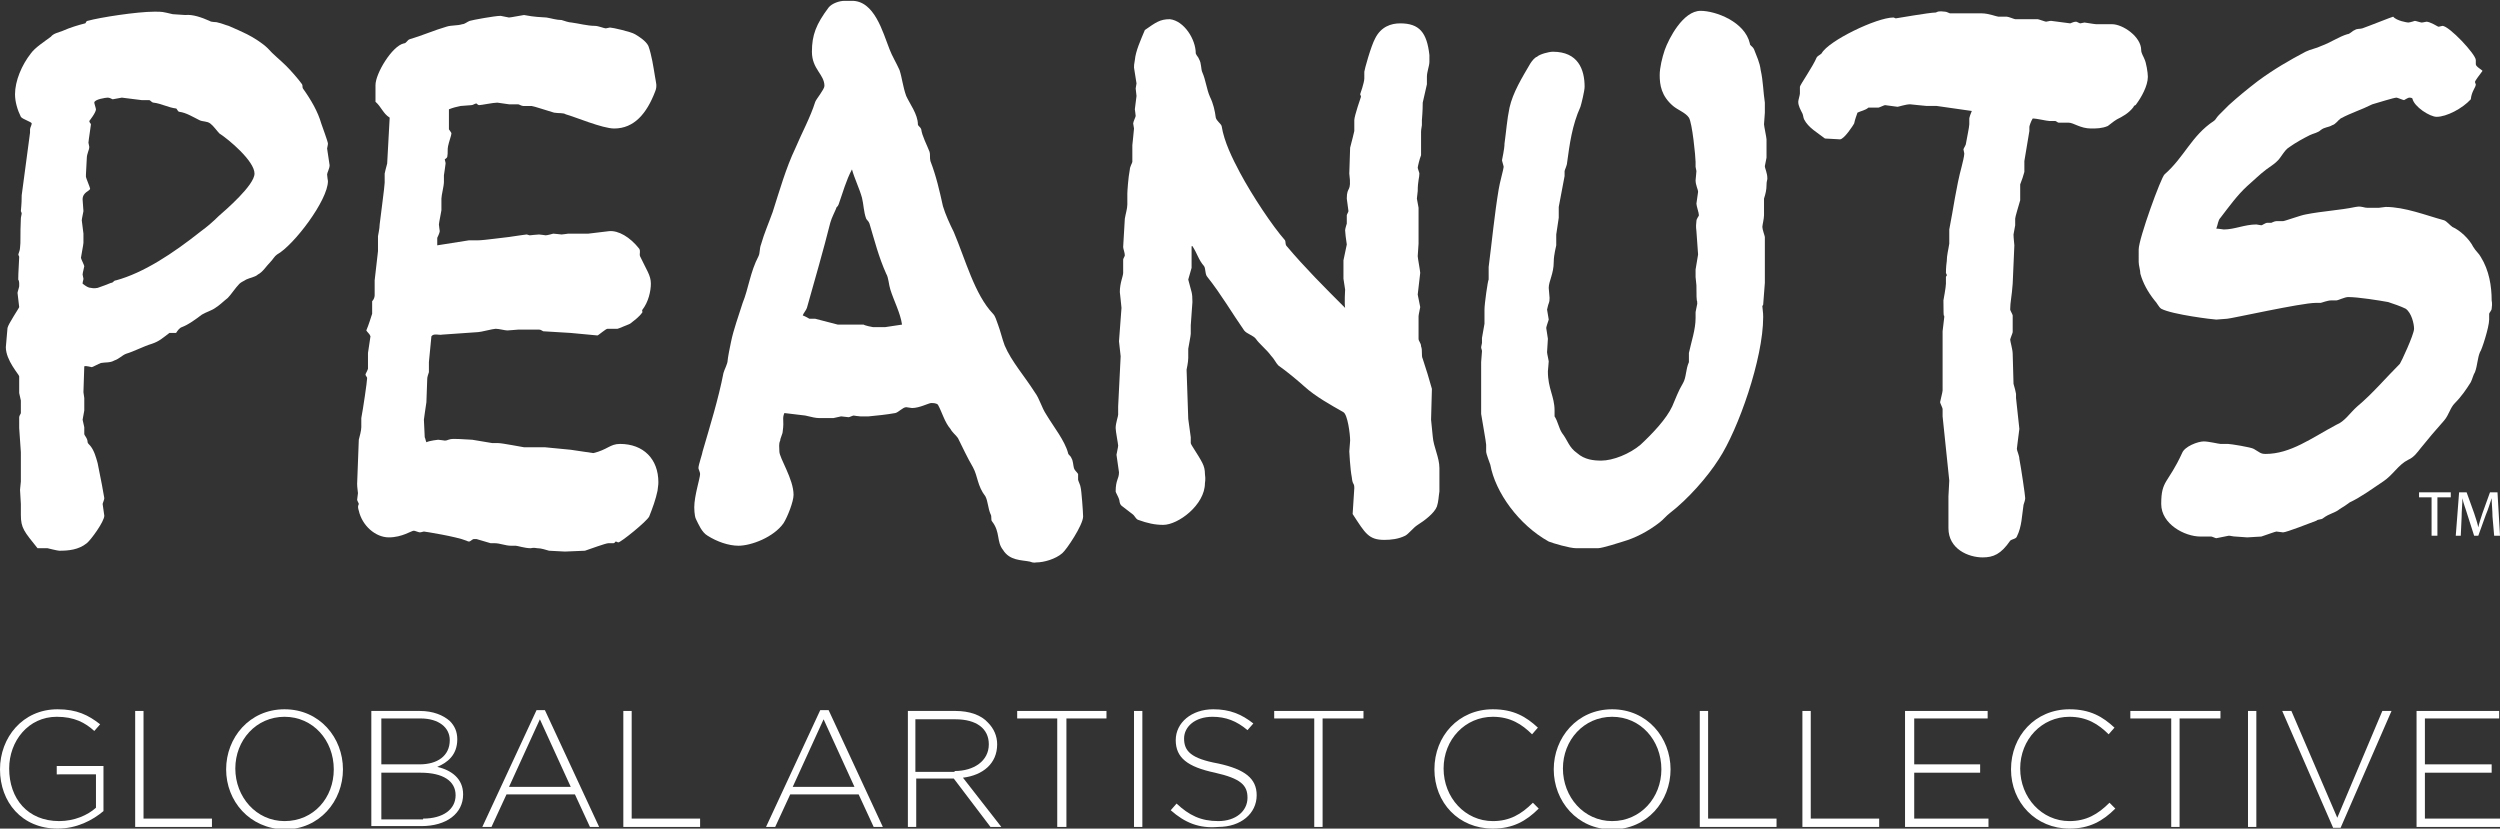 <?xml version="1.0" encoding="utf-8"?>
<!-- Generator: Adobe Illustrator 22.0.0, SVG Export Plug-In . SVG Version: 6.00 Build 0)  -->
<svg version="1.1" id="Layer_1" xmlns="http://www.w3.org/2000/svg" xmlns:xlink="http://www.w3.org/1999/xlink" x="0px" y="0px"
	 viewBox="0 0 299.6 99.3" style="enable-background:new 0 0 299.6 99.3;" xml:space="preserve">
<rect x="0" y="0" width="299.6" height="99.3" fill="#333333" stroke="none"/>
<style type="text/css">
	.st0{fill:#FFFFFF;}
</style>
<g>
	<path class="st0" d="M20.7,1.7l1.5,0.1c0.9-0.1,2,0.3,2.9,0.7c0.3,0.2,0.8,0.1,1,0.2C26.6,2.8,27,3,27.4,3.1c0.7,0.3,1.6,0.7,2.2,1
		c0.8,0.4,1.9,1.1,2.5,1.7c0.6,0.7,1.5,1.4,2.2,2.1c0.5,0.5,1.4,1.5,1.9,2.2c0.1,0.2,0,0.3,0.1,0.5c1,1.4,1.8,2.8,2.2,4.2
		c0.1,0.3,0.8,2.2,0.8,2.4c0,0.2-0.1,0.5-0.1,0.6c0,0.1,0.3,1.9,0.3,2c0,0.4-0.3,0.9-0.3,1.1c0,0.2,0.1,0.8,0.1,0.8
		c0,2.3-4.1,7.7-6.1,8.8c-0.3,0.2-0.5,0.6-0.8,0.9c-0.5,0.5-0.9,1.2-1.5,1.5c-0.3,0.3-1,0.4-1.4,0.6c-0.3,0.2-0.6,0.3-0.8,0.5
		c-0.5,0.5-1,1.3-1.4,1.7c-0.4,0.3-1,0.9-1.5,1.2c-0.4,0.3-1.1,0.5-1.6,0.8c-0.8,0.6-1.6,1.2-2.4,1.5c-0.3,0.1-0.5,0.4-0.7,0.7h-0.8
		c-0.8,0.6-1.2,1-2.1,1.3c-1,0.3-2.1,0.9-3.1,1.2c-0.5,0.2-0.8,0.6-1.4,0.8c-0.5,0.3-1.1,0.2-1.6,0.3c-0.3,0.1-1,0.5-1.1,0.5
		c-0.1,0-0.7-0.2-0.9-0.1l-0.1,3.1c0,0.1,0.1,0.6,0.1,0.7v1.5c0,0.1-0.2,1-0.2,1.1c0,0.1,0.2,0.8,0.2,0.9v0.8c0,0.2,0.4,0.5,0.4,1
		c0,0.1,0.2,0.3,0.3,0.4c0.5,0.6,0.7,1.4,0.9,2.1c0.3,1.4,0.8,4.1,0.8,4.2c0,0.2-0.2,0.6-0.2,0.7c0,0.1,0.2,1.3,0.2,1.4
		c0,0.7-1.6,2.9-2.1,3.3c-1,0.8-2.2,0.9-3.3,0.9c-0.2,0-1.4-0.3-1.4-0.3H4.5c-1.6-2-2-2.4-2-4v-1.3l-0.1-1.7c0-0.1,0.1-0.9,0.1-1
		v-3.5l-0.2-2.9V50c0-0.2,0.2-0.4,0.2-0.5V48l-0.2-0.9v-2c0-0.2-1.6-1.9-1.6-3.5l0.2-2.3c0.1-0.5,1.4-2.4,1.4-2.5
		c0-0.2-0.2-1.5-0.2-1.7c0-0.1,0.2-0.7,0.2-0.8v-0.4c-0.1-0.9-0.2,0.8,0-3.1c0-0.1-0.1-0.2-0.1-0.3c0-0.1,0.2-0.5,0.2-0.8
		c0.1-0.7,0-1.4,0.1-3.5c0-0.2,0.1-0.5,0.1-0.6c0-0.1-0.1-0.3-0.1-0.3c0-0.2,0.1-0.7,0.1-1.9l1-7.5v-0.4c0-0.2,0.2-0.5,0.2-0.7
		c0-0.2-1.1-0.5-1.3-0.8c-0.4-0.8-0.7-1.8-0.7-2.7c0-1.6,0.8-3.5,1.9-4.9c0.5-0.7,1.6-1.4,2.4-2C6.4,4,7,3.9,7.5,3.7
		C8.4,3.3,9.4,3,10.2,2.8c0.1,0,0.1-0.3,0.3-0.3c1.4-0.4,5.9-1.1,8-1.1C19.5,1.4,19.4,1.4,20.7,1.7 M13.5,11.9
		c-0.2-0.1-0.4-0.2-0.6-0.2c-0.2,0-1.6,0.2-1.6,0.6c0,0.1,0.2,0.7,0.2,0.8c0,0.4-0.8,1.4-0.8,1.4c0,0.2,0.2,0.3,0.2,0.4
		c0,0.1-0.3,2-0.3,2.2c0,0.1,0.1,0.4,0.1,0.5c0,0.4-0.3,0.8-0.3,1.4l-0.1,1.9v0.3c0,0.1,0.5,1.3,0.5,1.4c0,0.3-0.9,0.4-0.9,1.3
		l0.1,1.4c0,0.1-0.2,0.9-0.2,1.1L10,28v1.1c0,0.2-0.3,1.7-0.3,1.8c0,0.1,0.4,0.9,0.4,1c0,0.1-0.2,0.8-0.2,1c0,0.1,0.1,0.4,0.1,0.5
		c0,0.2-0.1,0.3-0.1,0.6c0.4,0.3,0.7,0.5,1,0.5c0.1,0,0.3,0.1,0.8,0c0.6-0.2,1.1-0.4,1.6-0.6c0.3,0,0.3-0.3,0.6-0.3
		c3.3-0.9,6.8-3.2,10.2-5.9c0.7-0.5,1.5-1.2,2.1-1.8c0.8-0.7,4.3-3.7,4.3-5.1c0-1.5-3.1-4.1-4.2-4.8c-0.3-0.3-0.7-0.9-1.1-1.2
		c-0.4-0.3-0.9-0.2-1.3-0.4c-0.8-0.4-1.6-0.9-2.4-1c-0.2,0-0.3-0.4-0.4-0.4c-0.9-0.1-1.8-0.6-2.7-0.7c-0.2,0-0.4-0.3-0.5-0.3h-0.9
		l-2.4-0.3L13.5,11.9z"/>
	<path class="st0" d="M65.5,2.1c0.6,0.1,1.2,0.3,1.8,0.3c0.3,0.1,0.9,0.3,1.2,0.3c0.8,0.1,1.9,0.4,2.8,0.4c0.4,0,1.1,0.3,1.3,0.3
		c0.1,0,0.4-0.1,0.5-0.1c0.3,0,2.5,0.5,3,0.8c0.5,0.3,1.3,0.8,1.6,1.4c0.4,1.1,0.6,2.5,0.8,3.7c0.1,0.7,0.3,1.1,0,1.8
		c-1,2.6-2.5,4.4-4.9,4.4c-1.4,0-4.7-1.4-5.8-1.7c-0.3-0.2-0.8-0.1-1.4-0.2c-0.7-0.2-2.5-0.8-2.7-0.8h-1c-0.2,0-0.5-0.2-0.6-0.2H61
		l-1.4-0.2c-0.5,0-1.9,0.3-2.2,0.3c-0.1,0-0.3-0.2-0.3-0.2c-0.2,0-0.4,0.2-0.6,0.2l-1.3,0.1c-0.5,0.1-0.9,0.2-1.4,0.4v2.4
		c0.2,0.3,0.3,0.4,0.3,0.5c0,0.2-0.3,1-0.4,1.5c-0.1,0.4,0,0.8-0.1,1.3c0,0.1-0.3,0.3-0.3,0.3c0,0.1,0.1,0.3,0.1,0.5
		c0,0.1-0.2,1.4-0.2,1.4v0.8c0,0.5-0.3,1.6-0.3,2v1.4c0,0.1-0.3,1.5-0.3,1.7c0,0.1,0.1,0.8,0.1,0.8c0,0.2-0.3,0.8-0.3,0.8v0.9
		l3.8-0.6h1.1c0.7,0,3.5-0.4,3.7-0.4c0.7-0.1,2-0.3,2.1-0.3c0.1,0,0.3,0.1,0.4,0.1c0,0,0.9-0.1,1.1-0.1c0.1,0,0.8,0.1,0.8,0.1
		c0.2,0,0.9-0.2,0.9-0.2c0.2,0,0.9,0.1,1,0.1c0.2,0,0.7-0.1,0.8-0.1h2.4l2.5-0.3c1.1-0.1,2.5,0.7,3.6,2.1c0.2,0.3,0,0.6,0.1,0.9
		C77.5,32.4,78,33,78,34c0,0.9-0.3,2.2-1,3.1c-0.1,0.1,0,0.3,0,0.3c-0.4,0.6-1,1-1.5,1.4C75,39,74.1,39.4,74,39.4h-1.2
		c-0.2,0-1.1,0.8-1.2,0.8l-3.2-0.3l-3.3-0.2c-0.2-0.1-0.3-0.2-0.5-0.2h-2.5c-0.1,0-1.1,0.1-1.3,0.1c-0.3,0-1-0.2-1.4-0.2
		c-0.3,0-1.8,0.4-2.1,0.4L53,40.1c-0.4,0.1-1-0.2-1.3,0.2c-0.1,1-0.2,2.1-0.3,3.1v1.2c-0.1,0.3-0.2,0.6-0.2,0.8l-0.1,2.8
		c-0.1,0.7-0.3,2-0.3,2.1l0.1,2.1c0.1,0.2,0.1,0.4,0.2,0.6c0.4-0.2,1.4-0.3,1.4-0.3c0.2,0,0.7,0.1,0.8,0.1c0.4,0,0.4-0.2,1.1-0.2
		c0.8,0,0.1,0,2.2,0.1l2.4,0.4h0.7c0.5,0,3,0.5,3.1,0.5h2.5l3.1,0.3l2.7,0.4c1.7-0.4,2-1.1,3.2-1.1c2.8,0,4.6,1.8,4.6,4.6
		c0,0.1,0,0.3-0.1,1c-0.2,1-0.6,2.1-1,3.1c-0.3,0.6-3.4,3.1-3.7,3.1c-0.1,0-0.2-0.1-0.3-0.1c-0.1,0-0.1,0.2-0.3,0.2h-0.6
		c-0.3,0-2.2,0.7-2.8,0.9l-2.4,0.1l-1.9-0.1c-0.4-0.1-0.9-0.3-1.4-0.3c-0.5-0.1-0.8,0-0.8,0c-0.7,0-1.6-0.3-1.8-0.3h-0.6
		c-0.6,0-1.3-0.3-1.9-0.3h-0.5l-1.7-0.5h-0.3c-0.2,0-0.4,0.3-0.6,0.3c-0.1,0-0.3-0.1-0.3-0.1c-1.2-0.5-5-1.1-5.1-1.1
		c-0.1,0-0.3,0.1-0.5,0.1c-0.1,0-0.6-0.2-0.7-0.2c-0.3,0-1.4,0.8-3,0.8c-1.6,0-3.2-1.4-3.6-3.2c-0.2-0.6,0-0.7,0-0.8
		c0-0.1-0.2-0.4-0.2-0.5c0-0.1,0.1-0.7,0.1-0.8c0-0.1-0.1-0.7-0.1-1.1l0.2-5.3c0.1-0.4,0.3-1.1,0.3-1.5v-1.1c0.2-1,0.7-4.4,0.7-4.8
		c0-0.1-0.2-0.3-0.2-0.4c0-0.1,0.2-0.4,0.3-0.7v-1.3v-0.6l0.3-2c-0.1-0.3-0.4-0.5-0.5-0.7c0.3-0.7,0.5-1.4,0.7-2v-1.5
		c0.2-0.2,0.3-0.5,0.3-0.7v-1.8l0.4-3.5v-1.8c0-0.1,0.2-0.9,0.2-1.4c0.1-0.9,0.6-4.6,0.6-5v-1.1c0-0.1,0.2-0.8,0.3-1.2l0.3-5.5
		c-0.8-0.5-1-1.3-1.7-1.9v-2c0-1.4,2-4.7,3.4-5c0.3,0,0.4-0.4,0.7-0.5c1.4-0.4,3-1.1,4.4-1.5c0.6-0.2,1.3-0.1,1.9-0.3
		c0.3,0,0.6-0.3,0.9-0.4c0.3-0.1,3-0.6,3.7-0.6c0.1,0,0.9,0.2,1,0.2c0.2,0,1.7-0.3,1.8-0.3C63.5,1.9,63.6,2,65.5,2.1"/>
	<path class="st0" d="M106.6,5.9c0.3,0.8,0.8,1.6,1.2,2.5c0.3,0.9,0.4,2,0.8,3.1c0.4,0.9,1.4,2.2,1.4,3.4c0,0.2,0.3,0.3,0.4,0.6
		c0.1,0.8,0.7,1.9,1,2.7c0.1,0.3,0,0.7,0.1,1.1c0.7,1.8,1.1,3.6,1.5,5.4c0.3,1,0.8,2.1,1.3,3.1c1.4,3.3,2.5,7.5,4.7,9.8
		c0.3,0.3,0.4,0.8,0.6,1.3c0.3,0.8,0.5,1.7,0.8,2.5c0.8,1.9,2.4,3.7,3.6,5.6c0.6,0.8,0.8,1.8,1.4,2.7c0.9,1.5,2.2,3.1,2.6,4.6
		c0,0.2,0.3,0.3,0.4,0.6c0.2,0.3,0.2,0.8,0.3,1.2c0.1,0.3,0.3,0.4,0.5,0.7v0.7c0,0.1,0.3,0.7,0.3,0.9c0.1,0.3,0.3,3,0.3,3.5
		c0,1-2,4-2.5,4.4c-0.8,0.7-2.2,1.1-3.1,1.1c-0.1,0-0.3,0.1-0.8-0.1c-1-0.2-2.4-0.1-3.2-1.4c-0.8-1-0.3-2.1-1.3-3.4
		c-0.2-0.2,0-0.6-0.2-0.9c-0.3-0.7-0.3-1.5-0.6-2.1c-1-1.3-0.9-2.4-1.5-3.5c-0.7-1.2-1.2-2.3-1.8-3.5c-0.2-0.3-0.7-0.7-0.9-1.1
		c-0.7-0.8-1-2-1.5-2.9c-0.2-0.2-0.6-0.2-0.8-0.2c-0.3,0-1.4,0.6-2.3,0.6c-0.1,0-0.6-0.1-0.7-0.1c-0.4,0-0.9,0.6-1.3,0.7
		c-1.1,0.2-2.2,0.3-3.2,0.4h-1c-0.2,0-0.8-0.1-0.8-0.1c-0.1,0-0.5,0.2-0.6,0.2s-0.8-0.1-0.9-0.1c-0.1,0-0.8,0.2-0.9,0.2h-1.8
		c-0.3,0-0.8-0.1-1.6-0.3L94,49.5c-0.3,0.7,0,0.8-0.2,2.2c0,0.3-0.3,0.8-0.3,1.1c-0.2,0.4-0.1,0.8-0.1,1.3c0,0.8,1.7,3.3,1.7,5.2
		c0,0.8-0.7,2.6-1.2,3.4c-1.2,1.7-3.9,2.7-5.4,2.7c-1.2,0-2.6-0.5-3.7-1.2c-0.7-0.4-1.1-1.4-1.4-2c-0.2-0.4-0.2-1.4-0.2-1.4
		c0-1.4,0.7-3.5,0.7-4c0-0.2-0.2-0.6-0.2-0.7c0-0.4,0.5-1.8,0.5-2c0.9-3.1,1.9-6.3,2.5-9.4c0.1-0.4,0.5-1.1,0.5-1.5
		c0-0.2,0.3-1.8,0.4-2.2c0.3-1.5,0.9-3.1,1.4-4.7c0.7-1.7,0.9-3.7,1.9-5.6c0.2-0.4,0.1-0.9,0.3-1.4c0.4-1.4,0.9-2.5,1.4-3.9
		c0.8-2.5,1.6-5.3,2.7-7.6c0.8-1.9,1.8-3.7,2.4-5.6c0.1-0.3,1.1-1.5,1.1-1.9c0-1.4-1.5-2-1.5-4.1c0-2,0.5-3.3,2-5.3
		c0.4-0.5,1.3-0.8,1.9-0.8h0.8C104.8,0,105.8,3.9,106.6,5.9 M100.5,24.5c-0.1,0.3-0.3,0.3-0.3,0.5c-0.2,0.5-0.5,1-0.7,1.7
		c-0.8,3.2-1.9,7-2.8,10.2c-0.1,0.3-0.4,0.6-0.5,0.9c0.3,0.1,0.8,0.4,0.8,0.4h0.7l2.7,0.7h3.1c0.1,0.1,1,0.3,1.1,0.3h1.5l2-0.3
		c-0.2-1.4-1-2.9-1.4-4.2c-0.2-0.6-0.2-1.4-0.5-1.9c-0.9-2-1.4-4-2-6c-0.1-0.3-0.3-0.4-0.4-0.6c-0.3-0.8-0.3-1.7-0.5-2.5
		c-0.3-1.1-0.9-2.3-1.2-3.4C101.4,21.6,101,23.1,100.5,24.5"/>
	<path class="st0" d="M143.3,6.4c0.1,0.3,0.3,0.4,0.4,0.7c0.3,0.5,0.2,1.2,0.4,1.6c0.4,0.9,0.5,2,0.9,2.9c0.4,0.8,0.6,1.7,0.7,2.5
		c0.1,0.4,0.6,0.7,0.7,1c0.3,1.9,1.3,3.9,2.2,5.6c1.5,2.8,3.9,6.4,5.4,8.1c0.1,0.2,0,0.5,0.2,0.7c2.2,2.6,4.4,4.8,7,7.4
		c-0.1-0.6,0-2.1,0-2.2c0-0.1-0.2-1.2-0.2-1.3v-2.2l0.4-1.9c-0.1-0.6-0.2-1.5-0.2-1.7c0-0.2,0.2-0.8,0.2-0.8v-1
		c0-0.1,0.2-0.4,0.2-0.5c0-0.1-0.2-1.4-0.2-1.5c0-1.6,0.6-0.6,0.3-3l0.1-3.1c0.2-0.7,0.5-2,0.5-2v-1.3c0-0.5,0.8-2.8,0.8-2.8
		c0-0.1-0.1-0.3-0.1-0.3c0,0,0.5-1.4,0.5-1.9V8.6c0-0.2,0.8-3.1,1.3-4c0.7-1.4,1.9-1.8,3-1.8c2.3,0,3.2,1.1,3.5,3.8v0.8
		c0,0.5-0.3,1.2-0.3,1.8v0.9l-0.5,2.2c0,1.1-0.1,2-0.1,2.1V15c0,0.1-0.1,0.5-0.1,0.8v2.8c-0.2,0.5-0.4,1.4-0.4,1.5
		c0,0.1,0.2,0.6,0.2,0.7c0,0.5-0.2,0.9-0.2,2.1c0,0.1-0.1,0.8-0.1,0.9c0,0.1,0.2,1,0.2,1.1v4.3l-0.1,1.5c0,0.2,0.3,1.8,0.3,2
		l-0.3,2.6c0,0.1,0.3,1.4,0.3,1.5c0,0.1-0.2,0.9-0.2,1.1v2.7c0,0.3,0.3,0.5,0.3,0.9c0.2,0.5,0,1.1,0.2,1.5c0.4,1.2,0.8,2.5,1.1,3.6
		l-0.1,3.7l0.2,2c0.1,1.3,0.8,2.5,0.8,3.8v2.8c-0.1,0.6-0.1,1.2-0.3,1.8c-0.3,0.8-1.5,1.7-2.3,2.2c-0.5,0.3-1.1,1.1-1.5,1.3
		c-0.8,0.4-1.7,0.5-2.5,0.5c-1.9,0-2.3-0.8-3.8-3.1l0.2-3.1c0-0.7-0.2-0.3-0.3-1.3c-0.2-1-0.3-3.1-0.3-3.1l0.1-1.3
		c0-0.8-0.3-3.1-0.8-3.4c-1.4-0.8-3.4-1.9-4.7-3.1c-0.9-0.8-2.1-1.8-3.1-2.5c-0.3-0.3-0.5-0.8-0.9-1.2c-0.5-0.7-1.4-1.4-1.8-2
		c-0.3-0.4-1.1-0.6-1.4-1c-1.4-2-2.8-4.4-4.4-6.4c-0.3-0.3-0.2-1-0.4-1.3c-0.7-0.8-0.8-1.5-1.4-2.4c0,0-0.1-0.1-0.1,0.1v2.5
		l-0.4,1.4c0.4,1.6,0.5,1.5,0.5,2.7l-0.2,2.8v1c0,0.2-0.2,1.2-0.3,1.8v1.1c0,0.5-0.2,1.4-0.2,1.4l0.2,5.9l0.3,2.2v0.7
		c0,0.2,0.9,1.4,1.4,2.4c0.2,0.4,0.3,0.8,0.3,1.3c0.1,0.7,0,1,0,1.1c0,2.6-3.2,5-5,5c-1,0-1.9-0.2-3-0.6c-0.3-0.1-0.4-0.5-0.7-0.7
		c-0.4-0.3-0.9-0.7-1.3-1c-0.3-0.3-0.2-0.6-0.3-0.8c-0.1-0.3-0.4-0.8-0.4-0.9c0-1.4,0.4-1.5,0.4-2.3c0-0.1-0.3-2-0.3-2.1
		c0-0.1,0.2-0.9,0.2-1.1c0-0.2-0.3-1.7-0.3-2.1c0-0.6,0.3-1.4,0.3-1.6v-1l0.3-6l-0.2-1.8l0.3-4c0-0.2-0.2-1.8-0.2-1.9
		c0-1.1,0.4-1.9,0.4-2.3v-1.6c0-0.1,0.2-0.4,0.2-0.5c0-0.3-0.2-0.8-0.2-1l0.2-3.4c0.1-0.6,0.3-1.2,0.3-1.7v-1.3
		c0-0.2,0.1-1.9,0.3-2.9c0-0.3,0.3-0.8,0.3-0.9v-2c0-0.1,0.2-1.8,0.2-2c0-0.1-0.1-0.5-0.1-0.6c0-0.2,0.3-0.8,0.3-0.9
		c0-0.1-0.1-0.8-0.1-0.8c0-0.1,0.2-1.5,0.2-1.6s-0.1-0.8-0.1-0.9c0-0.1,0.1-0.5,0.1-0.6c0-0.1-0.3-1.8-0.3-1.9c0-0.2,0-0.4,0.1-0.9
		c0.1-1.1,0.7-2.4,1.2-3.6c1.3-0.9,1.8-1.3,3-1.3C141.9,2.5,143.3,4.7,143.3,6.4"/>
	<path class="st0" d="M209.7,5.2c0,0.3,0.3,0.3,0.5,0.7c0.3,0.8,0.7,1.6,0.8,2.5c0.3,1.3,0.3,2.6,0.5,3.9v1.2c0,0.1-0.1,1.4-0.1,1.4
		c0,0.2,0.3,1.6,0.3,1.8v2.2c0,0.1-0.2,0.9-0.2,1c0,0.3,0.3,0.8,0.3,1.5c0,0.2-0.1,0.3-0.1,0.8c0,0.5-0.1,1-0.3,1.6v2
		c0,0.4-0.2,1.2-0.2,1.4c0,0.3,0.3,1.1,0.3,1.2v5.5l-0.2,2.6c0,0.1-0.1,0.1-0.1,0.2c0.1,0.8,0.1,1.1,0.1,1.3c0,5-3,13.5-5.3,17
		c-1.4,2.2-3.7,4.8-5.9,6.5c-0.4,0.3-0.8,0.8-1.2,1.1c-1.4,1.1-3,1.9-4.4,2.3c-0.3,0.1-2.5,0.8-3,0.8h-2.6c-0.8,0-2.8-0.6-3.3-0.8
		c-3.6-2-6.4-5.9-7-9.2c-0.1-0.3-0.5-1.3-0.5-1.6v-0.8c0-0.3-0.5-3-0.6-3.7v-3.8v-2.4c0-0.1,0.1-1.2,0.1-1.3c0-0.2-0.1-0.3-0.1-0.5
		c0-0.1,0.1-0.4,0.1-0.5v-0.6l0.3-1.7v-1.7c0-0.7,0.4-3.5,0.5-3.6V32c0.4-3.1,0.7-6.3,1.2-9.3c0.1-0.7,0.6-2.5,0.6-2.7
		c0-0.1-0.2-0.7-0.2-0.8c0-0.1,0.3-1.3,0.3-2c0.2-1.4,0.3-2.9,0.6-4.3c0.4-1.8,1.5-3.6,2.5-5.3c0.2-0.3,0.5-0.7,0.8-0.8
		c0.3-0.3,1.4-0.6,1.9-0.6c3,0,3.8,2.1,3.8,4.2c0,0.5-0.4,2.1-0.5,2.4c-1,2.2-1.3,4.5-1.6,6.7c0,0.3-0.3,0.9-0.3,1v0.6l-0.7,3.7v1.3
		l-0.3,2v1.3c0,0.1-0.3,1.1-0.3,2c0,1.4-0.6,2.3-0.6,3.1c0,0.1,0.1,1.1,0.1,1.2c0,0.7-0.1,0.4-0.3,1.4l0.2,1.2
		c-0.1,0.3-0.3,0.9-0.3,1c0,0.1,0.2,1.2,0.2,1.3c0,0.1-0.1,1.5-0.1,1.6c0,0.2,0.2,1,0.2,1.1c0,0.2-0.1,1.1-0.1,1.2
		c0,2.1,0.8,3,0.8,4.7v0.7c0.4,0.6,0.5,1.4,0.9,2c0.7,0.9,0.8,1.7,1.8,2.4c0.9,0.8,2,0.9,2.9,0.9c1.4,0,3.4-0.8,4.7-1.9
		c1.5-1.4,3.1-3.1,3.8-4.6c0.4-0.9,0.7-1.8,1.3-2.8c0.4-0.7,0.3-1.6,0.7-2.5v-1.1c0.3-1.4,0.8-2.8,0.8-4.2v-0.7c0-0.1,0.2-0.9,0.2-1
		c0-0.8-0.1,0.5-0.1-2.2c0-0.1-0.1-0.9-0.1-1v-0.9l0.3-1.8l-0.2-2.8c0-0.2-0.1-0.4,0-1.2c0-0.3,0.3-0.6,0.3-0.7
		c0-0.3-0.3-1.1-0.3-1.4c0-0.1,0.2-1.3,0.2-1.4c0-0.3-0.3-0.8-0.3-1.4c0-0.1,0.1-0.9,0.1-1.1c0-0.1-0.1-0.4-0.1-0.5v-0.6
		c0-0.6-0.4-4.7-0.8-5.3c-0.4-0.6-1.3-0.9-1.9-1.4c-1.4-1.2-1.6-2.5-1.6-3.7c0-0.9,0.3-2.1,0.6-3c0.5-1.4,2.2-4.7,4.3-4.7
		C205.6,1.3,209.1,2.6,209.7,5.2"/>
	<path class="st0" d="M233.1,1.4c0.2,0,0.5,0.2,0.6,0.2h3.8c0.8,0,1.8,0.4,2,0.4h1c0.2,0,0.9,0.3,1,0.3h2.7c0.1,0,0.9,0.3,1,0.3
		c0.1,0,0.4-0.1,0.6-0.1l2.3,0.3c0.2-0.1,0.5-0.2,0.7-0.2c0.1,0,0.4,0.2,0.5,0.2c0.1,0,0.4-0.1,0.5-0.1c0.1,0,1.2,0.2,1.4,0.2h1.9
		c1.3,0,3.5,1.5,3.5,3.1c0,0.4,0.3,0.8,0.4,1.1c0.2,0.4,0.4,1.6,0.4,2.1c0,1.1-0.8,2.5-1.4,3.3c-0.1,0.2-0.3,0.1-0.3,0.3
		c-0.6,0.8-1.4,1.2-2,1.5c-0.5,0.3-0.8,0.6-1.1,0.8c-0.7,0.3-1.4,0.3-2,0.3c-1.3,0-2.1-0.7-2.7-0.7h-1.2c-0.1,0-0.3-0.2-0.4-0.2
		h-0.7c-0.3,0-1.5-0.3-2-0.3c-0.2,0.3-0.4,0.9-0.4,1v0.5l-0.6,3.6v1.3c-0.1,0.4-0.3,1-0.5,1.5v1.9c-0.2,0.7-0.6,2-0.6,2.2V27
		l-0.2,1.1c0,0.4,0.1,1.2,0.1,1.3l-0.2,4.6c-0.1,1.5-0.3,2.2-0.3,3.1c0,0.1,0.3,0.6,0.3,0.7v2c0,0.1-0.3,0.8-0.3,0.9
		c0,0.2,0.3,1.2,0.3,1.7l0.1,3.6c0.1,0.3,0.3,1.1,0.3,1.2v0.5l0.4,3.7c-0.1,0.8-0.3,2.3-0.3,2.4c0,0.2,0.3,0.8,0.3,1.2
		c0.2,1,0.7,4.4,0.7,4.7c0,0.2-0.1,0.5-0.2,0.8c-0.2,1.3-0.2,2.6-0.8,3.8c-0.1,0.3-0.6,0.3-0.8,0.5c-1.1,1.6-2,2-3.3,2
		c-1.7,0-4.1-1-4.1-3.5v-3.8l0.1-1.9l-0.8-7.7v-0.9c0-0.1-0.3-0.7-0.3-0.8s0.3-1.2,0.3-1.4v-7.1c0-0.1,0.2-1.6,0.2-1.7
		c0-0.6-0.1,0.8-0.1-2c0,0,0.3-1.6,0.3-2v-0.8c0-0.1,0.1-0.1,0.1-0.2c0-0.2-0.1-0.2-0.1-0.3c0-0.1,0-0.7,0.1-1.4
		c0-0.7,0.2-1.4,0.3-2.1v-1.7c0.5-2.5,0.8-5,1.5-7.6c0.1-0.4,0.3-1.2,0.3-1.5c0-0.1-0.1-0.4-0.1-0.5c0-0.1,0.3-0.5,0.3-0.7
		c0.1-0.6,0.4-2,0.4-2.3v-0.7c0-0.1,0.2-0.7,0.3-0.9l-4.2-0.6h-1.2c-0.2,0-1.9-0.2-2-0.2c-0.5,0-1.4,0.3-1.5,0.3l-1.5-0.2
		c-0.1,0-0.7,0.3-0.8,0.3h-1.2c-0.3,0.3-0.9,0.4-1.3,0.6c-0.1,0.3-0.3,0.8-0.4,1.3c-0.1,0.2-1.2,1.9-1.7,1.9l-1.8-0.1
		c-0.9-0.7-2-1.3-2.5-2.3c-0.1-0.2-0.1-0.5-0.2-0.7c-0.2-0.4-0.5-0.9-0.5-1.4c0-0.2,0.2-0.8,0.2-1v-0.8c0-0.2,1.6-2.5,2-3.5
		c0.1-0.2,0.4-0.3,0.6-0.5c0.8-1.5,6.6-4.3,8.6-4.3c0.1,0,0.2,0.1,0.3,0.1c0.1,0,4-0.7,4.8-0.7C232.2,1.4,232.3,1.3,233.1,1.4"/>
	<path class="st0" d="M288.6,2.7c0.2,0,0.8-0.2,0.8-0.2c0.1,0,0.7,0.2,0.8,0.2c0.2,0,0.5-0.1,0.6-0.1c0.4,0,1.4,0.6,1.4,0.6
		c0.2,0,0.4-0.1,0.5-0.1c0.8,0,4,3.4,4,4.1v0.5c0,0.3,0.8,0.7,0.8,0.8c-0.3,0.4-0.9,1.2-0.9,1.3c0,0.1,0.1,0.3,0.1,0.3
		c0,0.4-0.5,0.8-0.6,1.8c-1,1.1-2.9,2.1-4.1,2.1c-0.8,0-2.7-1.2-2.9-2.2c-0.1-0.1-0.3-0.1-0.4-0.1c-0.1,0-0.6,0.3-0.6,0.3
		c-0.1,0-0.8-0.3-0.9-0.3c-0.3,0-2.2,0.6-2.9,0.8c-1.4,0.7-2.5,1-3.8,1.7c-0.3,0.2-0.6,0.7-1,0.8c-0.5,0.3-0.9,0.2-1.4,0.6
		c-0.3,0.3-0.9,0.4-1.3,0.6c-0.8,0.4-1.7,0.9-2.4,1.4c-0.7,0.4-1,1.3-1.6,1.8c-0.3,0.3-0.8,0.6-1.2,0.9c-0.8,0.6-1.6,1.4-2.3,2
		c-1.2,1.1-2.2,2.5-3.2,3.8c-0.3,0.3-0.3,0.8-0.5,1.3c0.3,0,0.8,0.1,0.9,0.1c1.3,0,2.5-0.6,3.9-0.6c0.1,0,0.5,0.1,0.6,0.1
		c0.1,0,0.5-0.3,0.7-0.3h0.5c0,0,0.4-0.2,0.6-0.2h0.8c0.2,0,2.1-0.7,2.7-0.8c2-0.4,4.1-0.5,6-0.9c0.5-0.1,0.7,0,0.8,0
		c0.1,0,0.3,0.1,0.6,0.1h1.4c0.1,0,0.7-0.1,0.8-0.1c2.3,0,4.8,1,7,1.6c0.3,0.1,0.7,0.6,1,0.8c0.9,0.4,2,1.4,2.5,2.4
		c0.3,0.5,0.7,0.8,0.9,1.2c1,1.6,1.3,3.5,1.3,5.2c0,0.1,0.1,0.3,0,1c0,0.2-0.3,0.5-0.3,0.6v0.7c0,0.9-0.9,3.7-1.1,3.9
		c-0.3,0.7-0.3,1.6-0.6,2.4c-0.2,0.3-0.3,0.8-0.5,1.2c-0.5,0.8-1.1,1.7-1.9,2.5c-0.6,0.6-0.7,1.4-1.3,2.1c-0.9,1-2,2.3-2.8,3.3
		c-0.4,0.5-0.8,1.1-1.5,1.4c-1.2,0.6-1.8,1.8-3,2.6c-1.2,0.8-2.7,1.9-4,2.5c-0.4,0.3-0.7,0.5-1.2,0.8c-0.6,0.5-1.2,0.5-2,1.1
		c-0.2,0.2-0.6,0.1-0.8,0.3c-0.8,0.3-3.6,1.4-4,1.4c-0.1,0-0.7-0.1-0.8-0.1c-0.1,0-1.2,0.4-1.8,0.6l-1.7,0.1l-1.4-0.1
		c-0.3,0-0.6-0.1-0.8-0.1c-0.1,0-1.4,0.3-1.5,0.3c-0.1,0-0.5-0.2-0.6-0.2h-1.3c-1.9,0-4.7-1.5-4.7-3.9c0-2.9,0.8-2.4,2.5-6.1
		c0.3-0.8,1.9-1.4,2.6-1.4c0.6,0,1.8,0.3,2,0.3h0.9c0.3,0,2.8,0.4,3.1,0.6c0.7,0.4,0.8,0.6,1.4,0.6c3,0,5.5-1.9,8.5-3.5
		c1-0.4,1.6-1.4,2.5-2.2c1.8-1.5,3.4-3.4,5.1-5.1c0.1-0.1,1.7-3.5,1.7-4.2c0-0.6-0.3-1.9-1-2.4c-0.6-0.3-1.5-0.6-2.1-0.8
		c-1.1-0.2-3.6-0.6-4.8-0.6c-0.4,0-1.2,0.4-1.4,0.4h-0.6c-0.5,0-1.2,0.3-1.3,0.3h-0.6c-1.7,0-10.2,1.9-10.6,1.9l-1.3,0.1
		c-0.3,0-5.3-0.6-6.6-1.3c-0.3-0.2-0.5-0.7-0.8-1c-0.8-1-1.4-2.1-1.7-3.2c0-0.4-0.2-1-0.2-1.4v-1.5c0-1.3,2.7-8.7,3.1-9
		c2.4-2.1,3.2-4.6,5.9-6.4c0.2-0.1,0.3-0.4,0.6-0.7c0.3-0.3,0.8-0.8,1.2-1.2c1.1-1,2.2-1.9,3.5-2.9c1.9-1.4,3.8-2.5,5.7-3.5
		c0.6-0.3,1.3-0.4,1.9-0.7c1.1-0.4,2.1-1.1,3.1-1.4c0.3,0,0.6-0.4,0.9-0.5c0.3-0.2,0.6-0.1,0.9-0.2c0.6-0.2,3.6-1.4,3.7-1.4
		C287.2,2.5,288.5,2.7,288.6,2.7"/>
	<path class="st0" d="M0,92.2L0,92.2c0-3.8,2.7-7.2,6.9-7.2c2.3,0,3.7,0.7,5.1,1.8l-0.7,0.8c-1.1-1-2.4-1.7-4.5-1.7
		c-3.4,0-5.7,2.9-5.7,6.2v0c0,3.6,2.2,6.3,6,6.3c1.8,0,3.4-0.7,4.4-1.6v-4H6.8v-1h5.6v5.4c-1.3,1.1-3.2,2.1-5.5,2.1
		C2.6,99.3,0,96.1,0,92.2"/>
	<polygon class="st0" points="16.2,85.2 17.2,85.2 17.2,98.1 25.4,98.1 25.4,99.1 16.2,99.1 	"/>
	<path class="st0" d="M27.1,92.2L27.1,92.2c0-3.8,2.8-7.2,7-7.2c4.2,0,7,3.4,7,7.2c0,0,0,0,0,0c0,3.8-2.8,7.2-7,7.2
		C29.9,99.3,27.1,96,27.1,92.2 M40,92.2L40,92.2c0-3.5-2.5-6.3-5.9-6.3c-3.4,0-5.9,2.8-5.9,6.2v0c0,3.4,2.5,6.3,5.9,6.3
		C37.6,98.4,40,95.6,40,92.2"/>
	<path class="st0" d="M44.6,85.2h5.7c1.6,0,2.8,0.5,3.6,1.2c0.6,0.6,0.9,1.3,0.9,2.2v0c0,1.9-1.2,2.8-2.4,3.3
		c1.7,0.4,3.1,1.4,3.1,3.3v0c0,2.3-2,3.8-5,3.8h-6V85.2z M50.3,91.6c2.1,0,3.6-1,3.6-2.9v0c0-1.5-1.3-2.6-3.5-2.6h-4.7v5.5H50.3z
		 M50.7,98.1c2.4,0,3.9-1.1,3.9-2.8v0c0-1.7-1.5-2.7-4.2-2.7h-4.7v5.6H50.7z"/>
	<path class="st0" d="M64.3,85.1h1l6.5,14h-1.1l-1.8-3.9h-8.2l-1.8,3.9h-1.1L64.3,85.1z M68.4,94.3l-3.7-8.1l-3.7,8.1H68.4z"/>
	<polygon class="st0" points="74.7,85.2 75.7,85.2 75.7,98.1 83.9,98.1 83.9,99.1 74.7,99.1 	"/>
	<path class="st0" d="M98.3,85.1h1l6.5,14h-1.1l-1.8-3.9h-8.2l-1.8,3.9h-1.1L98.3,85.1z M102.4,94.3l-3.7-8.1l-3.7,8.1H102.4z"/>
	<path class="st0" d="M108.7,85.2h5.8c1.7,0,3.1,0.5,3.9,1.4c0.7,0.7,1.1,1.6,1.1,2.6v0c0,2.3-1.7,3.7-4.1,4l4.6,5.9h-1.3l-4.4-5.8
		h0h-4.5v5.8h-1V85.2z M114.4,92.4c2.3,0,4.1-1.2,4.1-3.2v0c0-1.9-1.5-3-4-3h-4.8v6.3H114.4z"/>
	<polygon class="st0" points="126.7,86.1 121.9,86.1 121.9,85.2 132.6,85.2 132.6,86.1 127.8,86.1 127.8,99.1 126.7,99.1 	"/>
	<rect x="135.9" y="85.2" class="st0" width="1" height="13.9"/>
	<path class="st0" d="M140.3,97.1l0.7-0.8c1.5,1.4,2.9,2.1,5,2.1c2.1,0,3.5-1.2,3.5-2.8v0c0-1.5-0.8-2.3-3.9-3
		c-3.3-0.7-4.7-1.8-4.7-3.9v0c0-2.1,1.9-3.7,4.5-3.7c2,0,3.4,0.6,4.8,1.7l-0.7,0.8c-1.3-1.1-2.6-1.6-4.2-1.6c-2.1,0-3.4,1.2-3.4,2.6
		v0c0,1.5,0.8,2.4,4.1,3c3.2,0.7,4.6,1.8,4.6,3.8v0c0,2.2-1.9,3.8-4.6,3.8C143.7,99.3,142,98.6,140.3,97.1"/>
	<polygon class="st0" points="157.5,86.1 152.7,86.1 152.7,85.2 163.4,85.2 163.4,86.1 158.5,86.1 158.5,99.1 157.5,99.1 	"/>
	<path class="st0" d="M171.9,92.2L171.9,92.2c0-4,2.9-7.2,7-7.2c2.5,0,4,0.9,5.4,2.2l-0.7,0.8c-1.2-1.2-2.6-2.1-4.7-2.1
		c-3.3,0-5.9,2.7-5.9,6.2v0c0,3.5,2.6,6.3,5.9,6.3c2,0,3.4-0.8,4.8-2.2l0.7,0.7c-1.5,1.5-3.1,2.4-5.5,2.4
		C174.8,99.3,171.9,96.2,171.9,92.2"/>
	<path class="st0" d="M186.2,92.2L186.2,92.2c0-3.8,2.8-7.2,7-7.2c4.2,0,7,3.4,7,7.2c0,0,0,0,0,0c0,3.8-2.8,7.2-7,7.2
		S186.2,96,186.2,92.2 M199.1,92.2L199.1,92.2c0-3.5-2.5-6.3-5.9-6.3c-3.4,0-5.9,2.8-5.9,6.2v0c0,3.4,2.5,6.3,5.9,6.3
		C196.6,98.4,199.1,95.6,199.1,92.2"/>
	<polygon class="st0" points="203.7,85.2 204.7,85.2 204.7,98.1 212.9,98.1 212.9,99.1 203.7,99.1 	"/>
	<polygon class="st0" points="216,85.2 217,85.2 217,98.1 225.2,98.1 225.2,99.1 216,99.1 	"/>
	<polygon class="st0" points="228.3,85.2 238.2,85.2 238.2,86.1 229.4,86.1 229.4,91.6 237.3,91.6 237.3,92.6 229.4,92.6 
		229.4,98.1 238.3,98.1 238.3,99.1 228.3,99.1 	"/>
	<path class="st0" d="M241,92.2L241,92.2c0-4,2.9-7.2,7-7.2c2.5,0,4,0.9,5.4,2.2l-0.7,0.8c-1.2-1.2-2.6-2.1-4.7-2.1
		c-3.3,0-5.9,2.7-5.9,6.2v0c0,3.5,2.6,6.3,5.9,6.3c2,0,3.4-0.8,4.8-2.2l0.7,0.7c-1.5,1.5-3.1,2.4-5.5,2.4
		C244,99.3,241,96.2,241,92.2"/>
	<polygon class="st0" points="260.2,86.1 255.3,86.1 255.3,85.2 266.1,85.2 266.1,86.1 261.2,86.1 261.2,99.1 260.2,99.1 	"/>
	<rect x="269.4" y="85.2" class="st0" width="1" height="13.9"/>
	<polygon class="st0" points="273.5,85.2 274.6,85.2 280.1,98 285.5,85.2 286.6,85.2 280.5,99.2 279.6,99.2 	"/>
	<polygon class="st0" points="289.6,85.2 299.5,85.2 299.5,86.1 290.6,86.1 290.6,91.6 298.6,91.6 298.6,92.6 290.6,92.6 
		290.6,98.1 299.6,98.1 299.6,99.1 289.6,99.1 	"/>
</g>
<g>
	<path class="st0" d="M291.5,59.6h-1.6V59h3.8v0.6h-1.6v4.6h-0.7V59.6z"/>
	<path class="st0" d="M298.7,61.9c0-0.7-0.1-1.6-0.1-2.2h0c-0.2,0.6-0.4,1.3-0.7,2l-0.9,2.5h-0.5l-0.8-2.5c-0.2-0.7-0.5-1.4-0.6-2h0
		c0,0.6-0.1,1.5-0.1,2.3l-0.1,2.2h-0.6l0.4-5.2h0.9l0.9,2.5c0.2,0.6,0.4,1.2,0.5,1.7h0c0.1-0.5,0.3-1.1,0.5-1.7l0.9-2.5h0.9l0.3,5.2
		h-0.7L298.7,61.9z"/>
</g>
</svg>
